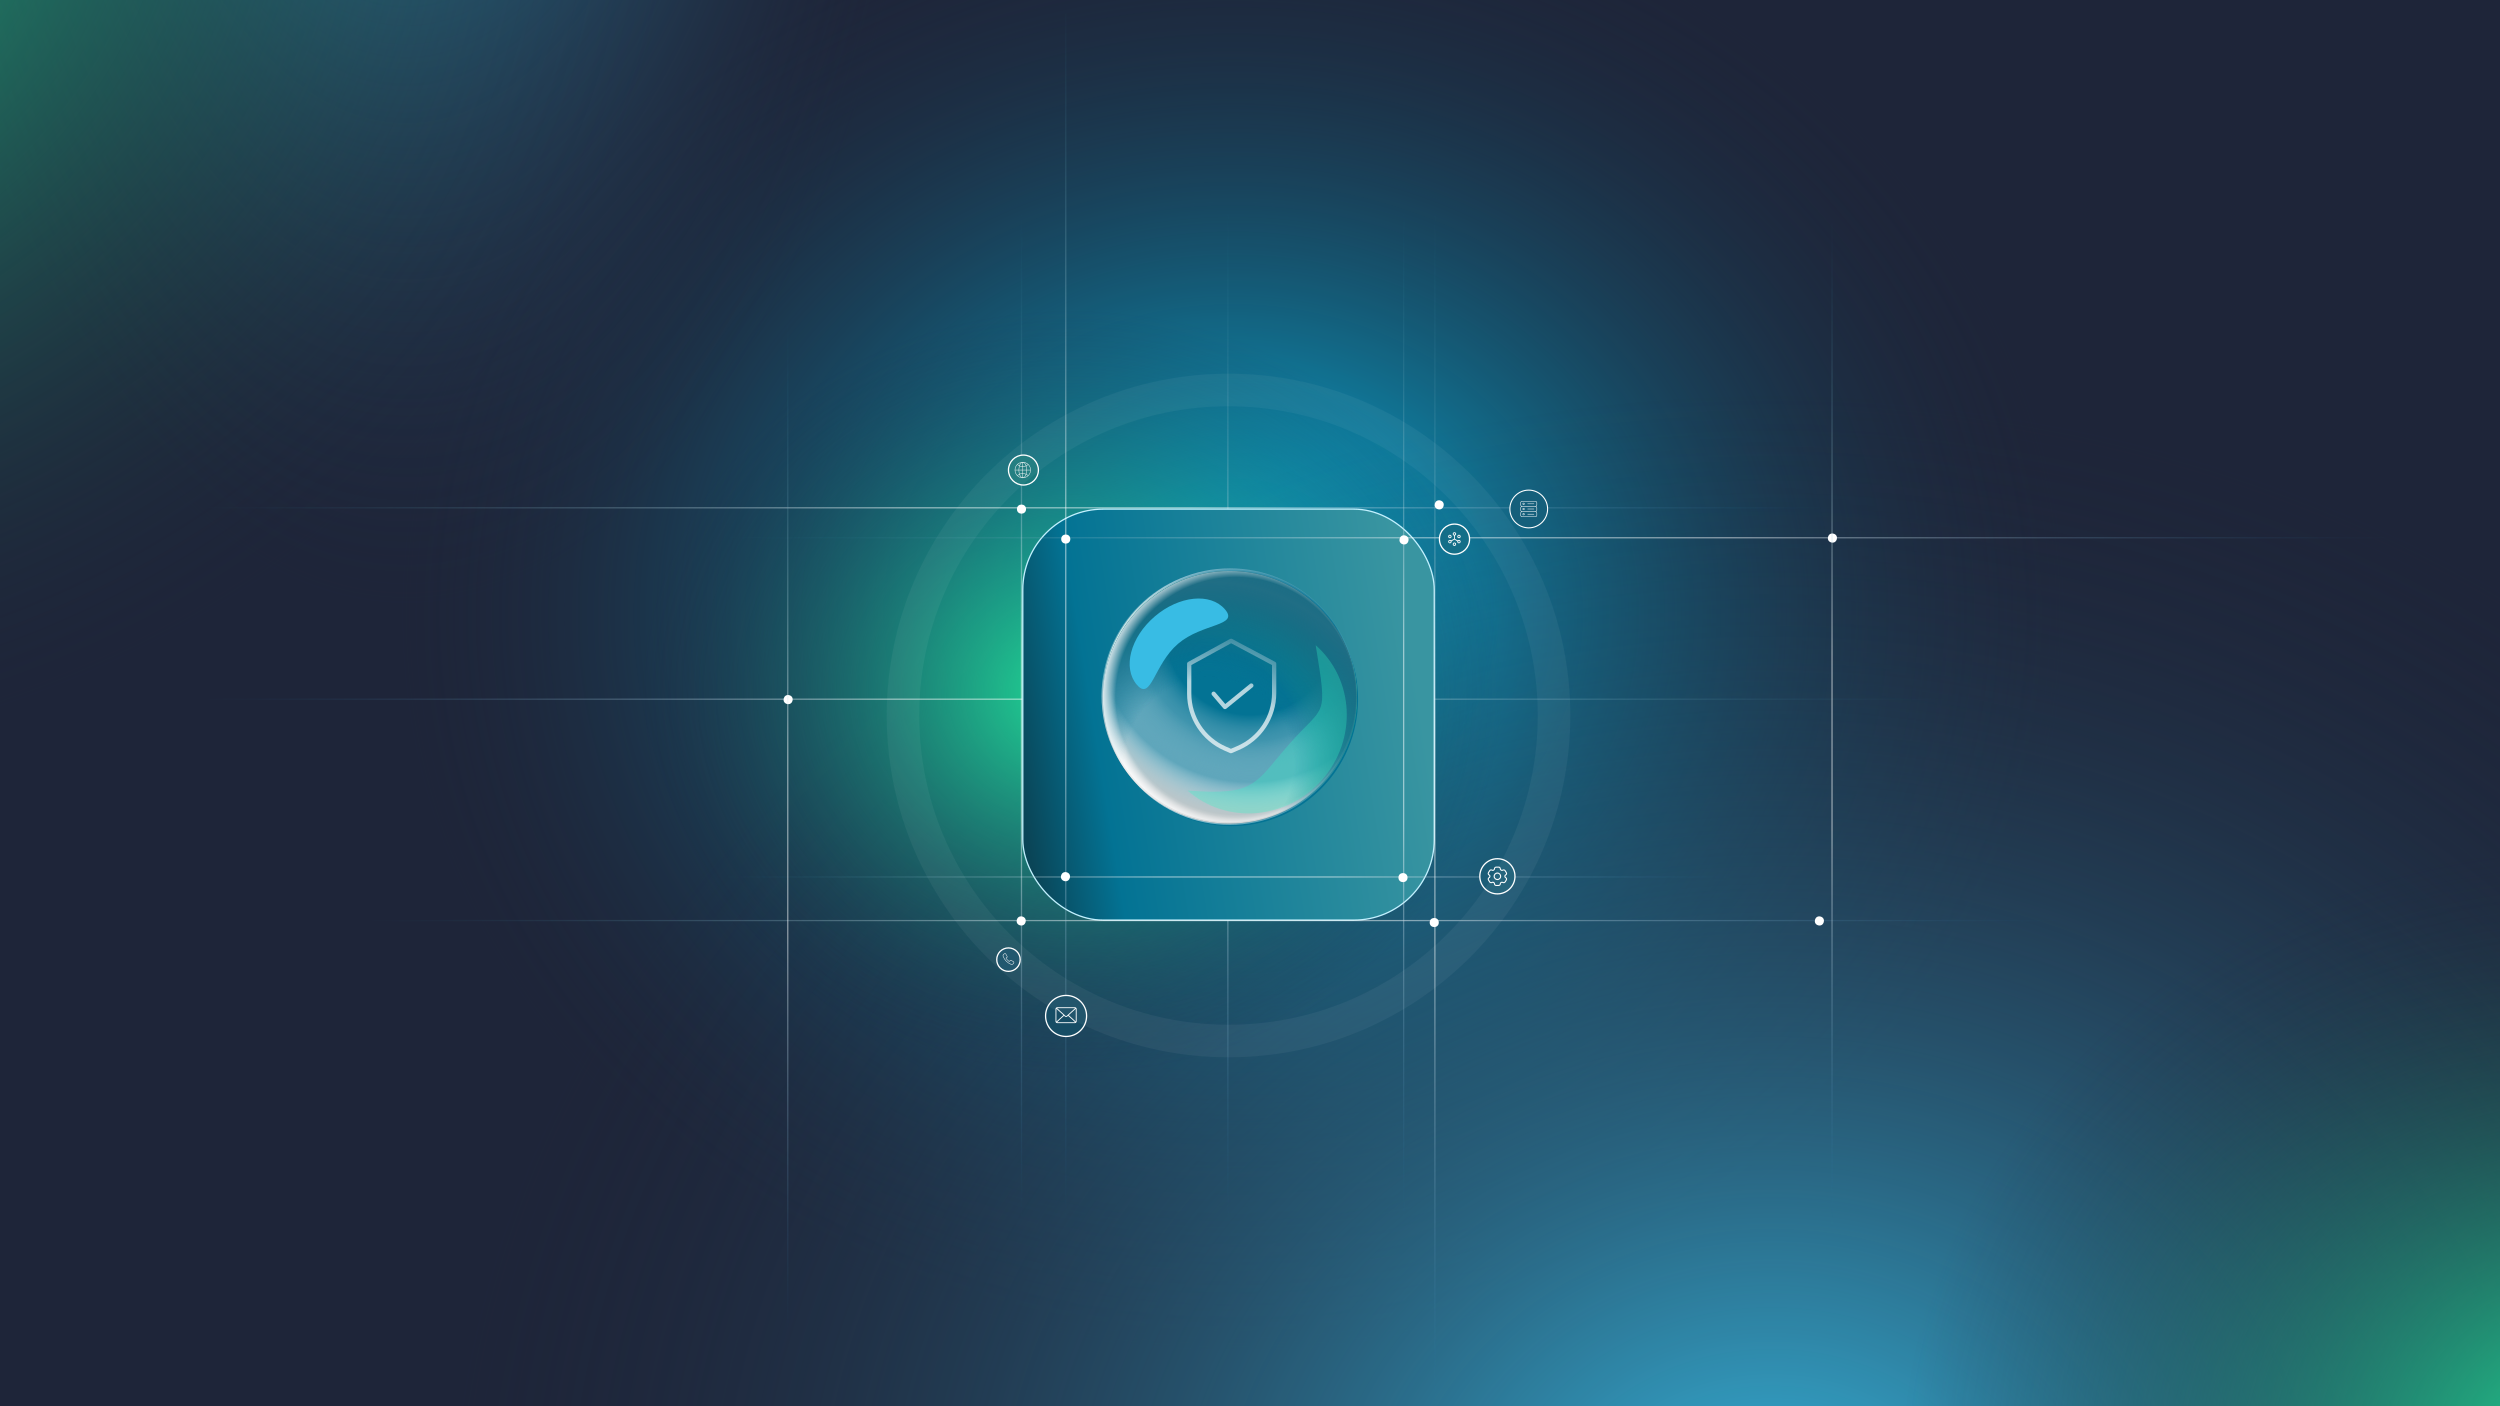<svg width="1920" height="1080" viewBox="0 0 1920 1080" fill="none" xmlns="http://www.w3.org/2000/svg">
<g clip-path="url(#clip0_3087_1837)">
<rect width="1920" height="1080" fill="#1E2539"/>
<g filter="url(#filter0_f_3087_1837)">
<ellipse cx="718" cy="638.5" rx="718" ry="638.5" transform="matrix(-1 0 0 1 1665 -167)" fill="url(#paint0_radial_3087_1837)"/>
</g>
<g filter="url(#filter1_f_3087_1837)">
<ellipse cx="1137" cy="1012" rx="1137" ry="1012" transform="matrix(-1 0 0 1 2496 191)" fill="url(#paint1_radial_3087_1837)"/>
</g>
<g filter="url(#filter2_f_3087_1837)">
<ellipse cx="475" cy="1012" rx="475" ry="1012" transform="matrix(-1 0 0 1 787 -1446)" fill="url(#paint2_radial_3087_1837)"/>
</g>
<g filter="url(#filter3_f_3087_1837)">
<ellipse cx="369" cy="328.5" rx="369" ry="328.5" transform="matrix(-1 0 0 1 1192 203)" fill="url(#paint3_radial_3087_1837)"/>
</g>
<g filter="url(#filter4_f_3087_1837)">
<ellipse cx="898" cy="799" rx="898" ry="799" transform="matrix(-1 0 0 1 617 -920)" fill="url(#paint4_radial_3087_1837)"/>
</g>
<g filter="url(#filter5_f_3087_1837)">
<ellipse cx="600" cy="534" rx="600" ry="534" transform="matrix(-1 0 0 1 2597 593)" fill="url(#paint5_radial_3087_1837)"/>
</g>
<path d="M943 162L943 936" stroke="url(#paint6_linear_3087_1837)" stroke-opacity="0.5" stroke-linejoin="round"/>
<path d="M1498 537L156 537" stroke="url(#paint7_linear_3087_1837)" stroke-opacity="0.5" stroke-linejoin="round"/>
<rect x="785.5" y="391" width="316" height="315.663" rx="61.873" fill="url(#paint8_linear_3087_1837)" stroke="#C2F1FF"/>
<path d="M156 390L1412 390" stroke="url(#paint9_linear_3087_1837)" stroke-opacity="0.5" stroke-linejoin="round"/>
<path d="M282 707L1582 707" stroke="url(#paint10_linear_3087_1837)" stroke-opacity="0.5" stroke-linejoin="round"/>
<path d="M556 673.5H1330" stroke="url(#paint11_linear_3087_1837)" stroke-opacity="0.5" stroke-linejoin="round"/>
<path d="M556 413H1836" stroke="url(#paint12_linear_3087_1837)" stroke-opacity="0.5" stroke-linejoin="round"/>
<path d="M1102 162L1102 1089" stroke="url(#paint13_linear_3087_1837)" stroke-opacity="0.5" stroke-linejoin="round"/>
<path d="M784.5 162L784.5 936" stroke="url(#paint14_linear_3087_1837)" stroke-opacity="0.5" stroke-linejoin="round"/>
<path d="M818.5 10.5L818.5 963.5" stroke="url(#paint15_linear_3087_1837)" stroke-opacity="0.5" stroke-linejoin="round"/>
<path d="M1078 162L1078 936" stroke="url(#paint16_linear_3087_1837)" stroke-opacity="0.5" stroke-linejoin="round"/>
<circle cx="784.5" cy="391" r="3.5" fill="white"/>
<circle cx="818.5" cy="414" r="3.5" fill="white"/>
<circle cx="1077.5" cy="674" r="3.5" fill="white"/>
<circle cx="1078.29" cy="414.629" r="3.5" transform="rotate(-75 1078.29 414.629)" fill="white"/>
<circle cx="1105.3" cy="387.741" r="3.5" transform="rotate(-75 1105.3 387.741)" fill="white"/>
<circle cx="1407.3" cy="413.24" r="3.5" transform="rotate(-75 1407.3 413.24)" fill="white"/>
<circle cx="605.287" cy="537.287" r="3.5" transform="rotate(-75 605.287 537.287)" fill="white"/>
<g filter="url(#filter6_d_3087_1837)">
<path d="M847 536C847 482.152 890.652 438.5 944.5 438.5C998.348 438.5 1042 482.152 1042 536C1042 589.848 998.348 633.5 944.5 633.5C890.652 633.5 847 589.848 847 536Z" fill="#037394"/>
</g>
<circle cx="944" cy="534.5" r="98" fill="url(#paint17_radial_3087_1837)"/>
<circle cx="944" cy="534.5" r="98" fill="url(#paint18_radial_3087_1837)"/>
<circle cx="784.287" cy="707.287" r="3.5" transform="rotate(-75 784.287 707.287)" fill="white"/>
<circle cx="818.287" cy="673.286" r="3.5" transform="rotate(-75 818.287 673.286)" fill="white"/>
<ellipse cx="944.28" cy="535.728" rx="97.982" ry="96.888" transform="rotate(-165 944.28 535.728)" fill="url(#paint19_radial_3087_1837)"/>
<path d="M944.5 631.5C890.652 631.5 847 587.848 847 534C847 480.152 890.652 436.5 944.5 436.5C998.348 436.5 1042 480.152 1042 534C1042 587.848 998.348 631.5 944.5 631.5Z" fill="url(#paint20_radial_3087_1837)" fill-opacity="0.8"/>
<g opacity="0.7">
<g clip-path="url(#clip1_3087_1837)">
<path d="M979.324 508.318L946.249 490.694C945.759 490.432 945.171 490.436 944.684 490.703L912.524 508.327C911.997 508.616 911.67 509.169 911.67 509.771V532.792C911.689 551.716 922.901 568.836 940.24 576.418L944.704 578.363C945.121 578.545 945.596 578.546 946.014 578.365L951.044 576.193C968.704 568.776 980.194 551.49 980.196 532.336V509.771C980.196 509.163 979.86 508.603 979.324 508.318ZM976.902 532.336C976.899 550.17 966.199 566.262 949.755 573.163L949.744 573.169L945.363 575.06L941.558 573.399C925.418 566.342 914.981 550.408 914.962 532.792V510.746L945.486 494.017L976.902 510.758V532.336Z" fill="white"/>
<path d="M933.337 531.725C932.746 531.033 931.707 530.951 931.015 531.542C930.323 532.132 930.241 533.172 930.832 533.863L939.53 544.048C940.111 544.728 941.128 544.821 941.821 544.257L962.078 527.776C962.784 527.203 962.89 526.166 962.316 525.46C961.743 524.755 960.705 524.648 959.999 525.222L940.99 540.686L933.337 531.725Z" fill="white"/>
</g>
</g>
<path d="M847 536C847 482.152 890.652 438.5 944.5 438.5C998.348 438.5 1042 482.152 1042 536C1042 589.848 998.348 633.5 944.5 633.5C890.652 633.5 847 589.848 847 536Z" fill="url(#paint21_radial_3087_1837)"/>
<path d="M847 536C847 482.152 890.652 438.5 944.5 438.5C998.348 438.5 1042 482.152 1042 536C1042 589.848 998.348 633.5 944.5 633.5C890.652 633.5 847 589.848 847 536Z" fill="url(#paint22_radial_3087_1837)"/>
<path d="M944.5 633.5C890.652 633.5 847 589.848 847 536C847 482.152 890.652 438.5 944.5 438.5C998.348 438.5 1042 482.152 1042 536C1042 589.848 998.348 633.5 944.5 633.5Z" fill="url(#paint23_radial_3087_1837)" fill-opacity="0.8"/>
<g filter="url(#filter7_f_3087_1837)">
<path d="M940.781 468C951.885 480.979 923.446 478.407 904.758 494.396C886.07 510.385 884.211 538.88 873.106 525.901C862.002 512.922 868.149 489.439 886.837 473.45C905.525 457.461 929.676 455.021 940.781 468Z" fill="#38BCE4"/>
</g>
<g filter="url(#filter8_f_3087_1837)">
<path d="M911.999 607.135C964.912 611.208 963.31 601.902 990.493 571.074C1017.68 540.247 1019.78 552.972 1010.44 495.5C1040.29 521.824 1042.46 568.155 1015.27 598.982C988.09 629.809 941.853 633.459 911.999 607.135Z" fill="#34F5C6" fill-opacity="0.3"/>
</g>
<circle cx="818.75" cy="780.25" r="15.75" fill="#174D65" stroke="white"/>
<g clip-path="url(#clip2_3087_1837)">
<path d="M825.521 773.575H811.979C811.232 773.575 810.625 774.183 810.625 774.929V784.409C810.625 785.155 811.232 785.763 811.979 785.763H825.521C826.268 785.763 826.875 785.155 826.875 784.409V774.929C826.875 774.183 826.268 773.575 825.521 773.575ZM811.979 774.252H825.521C825.571 774.252 825.615 774.27 825.662 774.281C824.489 775.354 820.602 778.91 819.241 780.136C819.135 780.232 818.963 780.346 818.75 780.346C818.537 780.346 818.365 780.232 818.258 780.135C816.898 778.91 813.01 775.353 811.838 774.281C811.885 774.271 811.929 774.252 811.979 774.252ZM811.302 784.409V774.929C811.302 774.863 811.322 774.803 811.34 774.742C812.237 775.564 814.95 778.045 816.709 779.644C814.955 781.15 812.242 783.723 811.338 784.585C811.322 784.527 811.302 784.471 811.302 784.409ZM825.521 785.086H811.979C811.925 785.086 811.877 785.067 811.827 785.055C812.761 784.164 815.492 781.577 817.214 780.103C817.438 780.307 817.643 780.493 817.805 780.638C818.084 780.89 818.411 781.023 818.75 781.023C819.089 781.023 819.416 780.89 819.695 780.639C819.856 780.493 820.062 780.307 820.286 780.103C822.009 781.576 824.739 784.163 825.673 785.055C825.623 785.067 825.575 785.086 825.521 785.086ZM826.198 784.409C826.198 784.471 826.178 784.527 826.162 784.585C825.257 783.722 822.545 781.15 820.791 779.644C822.55 778.045 825.262 775.564 826.16 774.742C826.178 774.803 826.198 774.863 826.198 774.929V784.409Z" fill="white"/>
</g>
<circle cx="1101.5" cy="708.5" r="3.5" fill="white"/>
<path d="M1407 169L1407 943" stroke="url(#paint24_linear_3087_1837)" stroke-opacity="0.5" stroke-linejoin="round"/>
<path d="M605 248L605 1022" stroke="url(#paint25_linear_3087_1837)" stroke-opacity="0.5" stroke-linejoin="round"/>
<circle cx="1174.07" cy="390.902" r="14.49" fill="#155F7B" stroke="white" stroke-width="0.825"/>
<g clip-path="url(#clip3_3087_1837)">
<path d="M1180.48 387.734V386.145C1180.48 385.381 1179.86 384.759 1179.09 384.759H1169.08C1168.31 384.759 1167.69 385.38 1167.69 386.145V387.734C1167.69 388.242 1167.97 388.686 1168.37 388.928C1167.97 389.169 1167.69 389.613 1167.69 390.121V391.711C1167.69 392.218 1167.97 392.663 1168.37 392.904C1167.97 393.145 1167.69 393.59 1167.69 394.097V395.687C1167.69 396.451 1168.31 397.073 1169.08 397.073H1179.09C1179.86 397.073 1180.48 396.451 1180.48 395.687V394.097C1180.48 393.59 1180.2 393.145 1179.79 392.904C1180.2 392.663 1180.48 392.218 1180.48 391.711V390.121C1180.48 389.613 1180.2 389.169 1179.79 388.928C1180.2 388.686 1180.48 388.242 1180.48 387.734ZM1180.09 394.097V395.687C1180.09 396.237 1179.64 396.685 1179.09 396.685H1169.08C1168.53 396.685 1168.08 396.237 1168.08 395.687V394.097C1168.08 393.547 1168.53 393.099 1169.08 393.099H1179.09C1179.64 393.099 1180.09 393.547 1180.09 394.097ZM1180.09 390.121V391.711C1180.09 392.261 1179.64 392.709 1179.09 392.709H1169.08C1168.53 392.709 1168.08 392.261 1168.08 391.711V390.121C1168.08 389.57 1168.53 389.123 1169.08 389.123H1179.09C1179.64 389.123 1180.09 389.57 1180.09 390.121ZM1179.09 388.733H1169.08C1168.53 388.733 1168.08 388.285 1168.08 387.734V386.145C1168.08 385.594 1168.53 385.146 1169.08 385.146H1179.09C1179.64 385.146 1180.09 385.594 1180.09 386.145V387.734C1180.09 388.285 1179.64 388.733 1179.09 388.733Z" fill="white"/>
<path d="M1170.11 391.706C1169.67 391.706 1169.32 391.352 1169.32 390.917C1169.32 390.481 1169.67 390.127 1170.11 390.127C1170.54 390.127 1170.9 390.481 1170.9 390.917C1170.9 391.352 1170.54 391.706 1170.11 391.706ZM1170.11 390.514C1169.89 390.514 1169.71 390.695 1169.71 390.917C1169.71 391.138 1169.89 391.319 1170.11 391.319C1170.33 391.319 1170.51 391.138 1170.51 390.917C1170.51 390.695 1170.33 390.514 1170.11 390.514ZM1178.06 391.11H1173.29C1173.24 391.11 1173.19 391.09 1173.15 391.054C1173.12 391.017 1173.1 390.968 1173.1 390.917C1173.1 390.865 1173.12 390.816 1173.15 390.78C1173.19 390.743 1173.24 390.723 1173.29 390.723H1178.06C1178.11 390.723 1178.16 390.743 1178.2 390.78C1178.23 390.816 1178.25 390.865 1178.25 390.917C1178.25 390.968 1178.23 391.017 1178.2 391.054C1178.16 391.09 1178.11 391.11 1178.06 391.11ZM1170.11 387.73C1169.67 387.73 1169.32 387.376 1169.32 386.94C1169.32 386.505 1169.67 386.15 1170.11 386.15C1170.54 386.15 1170.9 386.505 1170.9 386.94C1170.9 387.376 1170.54 387.73 1170.11 387.73ZM1170.11 386.538C1169.89 386.538 1169.71 386.718 1169.71 386.94C1169.71 387.162 1169.89 387.343 1170.11 387.343C1170.33 387.343 1170.51 387.162 1170.51 386.94C1170.51 386.718 1170.33 386.538 1170.11 386.538ZM1178.06 387.134H1173.29C1173.24 387.134 1173.19 387.113 1173.15 387.077C1173.12 387.041 1173.1 386.992 1173.1 386.94C1173.1 386.889 1173.12 386.84 1173.15 386.803C1173.19 386.767 1173.24 386.746 1173.29 386.746H1178.06C1178.11 386.746 1178.16 386.767 1178.2 386.803C1178.23 386.84 1178.25 386.889 1178.25 386.94C1178.25 386.992 1178.23 387.041 1178.2 387.077C1178.16 387.113 1178.11 387.134 1178.06 387.134ZM1170.11 395.683C1169.67 395.683 1169.32 395.328 1169.32 394.893C1169.32 394.457 1169.67 394.103 1170.11 394.103C1170.54 394.103 1170.9 394.457 1170.9 394.893C1170.9 395.328 1170.54 395.683 1170.11 395.683ZM1170.11 394.491C1169.89 394.491 1169.71 394.671 1169.71 394.893C1169.71 395.115 1169.89 395.295 1170.11 395.295C1170.33 395.295 1170.51 395.115 1170.51 394.893C1170.51 394.671 1170.33 394.491 1170.11 394.491ZM1178.06 395.087H1173.29C1173.24 395.087 1173.19 395.066 1173.15 395.03C1173.12 394.994 1173.1 394.944 1173.1 394.893C1173.1 394.842 1173.12 394.792 1173.15 394.756C1173.19 394.72 1173.24 394.699 1173.29 394.699H1178.06C1178.11 394.699 1178.16 394.72 1178.2 394.756C1178.23 394.792 1178.25 394.842 1178.25 394.893C1178.25 394.944 1178.23 394.994 1178.2 395.03C1178.16 395.066 1178.11 395.087 1178.06 395.087Z" fill="white"/>
</g>
<circle cx="774.5" cy="737" r="9" fill="#175068" stroke="white"/>
<path d="M778.865 739.026C778.812 738.764 778.639 738.53 778.391 738.383C777.932 738.113 777.458 737.853 777 737.603L776.685 737.43C776.287 737.212 776.014 737.252 775.854 737.325C775.702 737.394 775.502 737.561 775.415 737.963C775.413 737.969 775.413 737.976 775.412 737.984C775.384 738.088 775.308 738.13 775.263 738.146C775.162 738.182 775.043 738.158 774.945 738.081C774.179 737.478 773.517 736.819 772.92 736.066C772.844 735.97 772.82 735.853 772.856 735.752C772.873 735.705 772.919 735.623 773.046 735.596C773.046 735.596 773.046 735.596 773.047 735.596C773.053 735.595 773.059 735.594 773.065 735.592C773.472 735.502 773.634 735.293 773.699 735.134C773.771 734.954 773.796 734.647 773.5 734.203C773.278 733.871 773.093 733.508 772.913 733.157C772.831 732.997 772.75 732.837 772.665 732.68C772.496 732.367 772.271 732.173 772.014 732.117C771.782 732.066 771.536 732.133 771.304 732.309C771.073 732.486 770.828 732.679 770.597 732.902C770.1 733.386 769.987 733.998 770.269 734.673C771.466 737.537 773.53 739.585 776.401 740.761C776.626 740.854 776.845 740.9 777.054 740.9C777.432 740.9 777.779 740.75 778.079 740.453C778.324 740.212 778.538 739.935 778.721 739.692C778.863 739.499 778.914 739.263 778.865 739.026ZM778.427 739.473C778.253 739.704 778.049 739.968 777.822 740.192C777.458 740.552 777.039 740.627 776.54 740.422C773.762 739.284 771.766 737.302 770.607 734.531C770.381 733.992 770.462 733.546 770.852 733.165C771.069 732.956 771.304 732.771 771.526 732.601C771.643 732.512 771.756 732.467 771.861 732.467C771.886 732.467 771.912 732.47 771.937 732.475C772.086 732.508 772.226 732.639 772.342 732.854C772.426 733.009 772.506 733.166 772.587 733.323C772.771 733.684 772.961 734.057 773.195 734.407C773.356 734.649 773.414 734.858 773.359 734.997C773.304 735.131 773.141 735.197 773.006 735.23C772.98 735.232 772.962 735.238 772.96 735.24C772.748 735.284 772.584 735.426 772.511 735.628C772.431 735.849 772.477 736.098 772.633 736.294C773.248 737.07 773.93 737.748 774.718 738.369C774.916 738.525 775.167 738.57 775.388 738.49C775.588 738.418 775.728 738.257 775.774 738.048C775.775 738.041 775.776 738.034 775.777 738.026C775.808 737.888 775.874 737.719 776.006 737.659C776.156 737.59 776.363 737.671 776.509 737.752L776.824 737.924C777.28 738.173 777.751 738.431 778.204 738.699C778.363 738.793 778.473 738.939 778.506 739.1C778.534 739.234 778.505 739.367 778.427 739.473Z" fill="white"/>
<circle cx="786" cy="361" r="11.5" fill="#19797C" stroke="white"/>
<g clip-path="url(#clip4_3087_1837)">
<path d="M785.5 367.149C784.284 367.149 783.095 366.788 782.084 366.113C781.073 365.437 780.285 364.477 779.82 363.353C779.354 362.23 779.232 360.993 779.47 359.801C779.707 358.608 780.293 357.512 781.152 356.652C782.012 355.793 783.108 355.207 784.301 354.97C785.493 354.732 786.73 354.854 787.853 355.32C788.977 355.785 789.937 356.573 790.613 357.584C791.288 358.595 791.649 359.784 791.649 361C791.647 362.63 790.999 364.193 789.846 365.346C788.693 366.499 787.13 367.147 785.5 367.149ZM785.5 355.203C784.354 355.203 783.233 355.543 782.279 356.18C781.326 356.817 780.583 357.722 780.144 358.782C779.705 359.841 779.591 361.007 779.814 362.131C780.038 363.256 780.59 364.289 781.401 365.1C782.212 365.91 783.245 366.462 784.369 366.686C785.494 366.91 786.659 366.795 787.719 366.356C788.778 365.917 789.683 365.174 790.32 364.221C790.958 363.268 791.298 362.147 791.298 361C791.296 359.463 790.684 357.99 789.598 356.903C788.511 355.816 787.037 355.205 785.5 355.203Z" fill="white"/>
<path d="M789.519 365.43C788.439 364.391 786.999 363.811 785.5 363.811C784.001 363.811 782.56 364.391 781.48 365.43L781.236 365.177C782.382 364.075 783.91 363.459 785.5 363.459C787.089 363.459 788.617 364.075 789.763 365.177L789.519 365.43Z" fill="white"/>
<path d="M785.5 358.541C783.909 358.544 782.38 357.928 781.236 356.823L781.48 356.569C782.558 357.611 784 358.192 785.5 358.189C786.999 358.192 788.441 357.611 789.519 356.569L789.763 356.823C788.619 357.928 787.09 358.544 785.5 358.541Z" fill="white"/>
<path d="M785.5 367.149C783.727 367.149 782.338 364.448 782.338 361C782.338 357.552 783.727 354.852 785.5 354.852C787.273 354.852 788.662 357.552 788.662 361C788.662 364.448 787.273 367.149 785.5 367.149ZM785.5 355.203C783.95 355.203 782.689 357.803 782.689 361C782.689 364.198 783.95 366.798 785.5 366.798C787.05 366.798 788.311 364.198 788.311 361C788.311 357.803 787.05 355.203 785.5 355.203Z" fill="white"/>
<path d="M785.324 355.027H785.676V366.973H785.324V355.027Z" fill="white"/>
<path d="M779.527 360.824H791.473V361.176H779.527V360.824Z" fill="white"/>
</g>
<circle cx="1397.29" cy="707.287" r="3.5" transform="rotate(-75 1397.29 707.287)" fill="white"/>
<circle cx="1150" cy="673" r="13.5" fill="#1B5D77" stroke="white"/>
<path d="M1150.92 680.46H1149.08C1148.13 680.46 1147.36 679.718 1147.36 678.806C1147.36 678.52 1147.21 678.267 1146.95 678.11C1146.66 677.94 1146.32 677.935 1146.02 678.093C1145.21 678.541 1144.16 678.271 1143.69 677.492L1142.77 675.975C1142.54 675.594 1142.48 675.154 1142.59 674.727C1142.71 674.292 1143 673.928 1143.4 673.704C1143.68 673.554 1143.84 673.289 1143.84 672.995C1143.84 672.701 1143.68 672.435 1143.4 672.286C1143 672.062 1142.71 671.698 1142.59 671.262C1142.48 670.836 1142.54 670.396 1142.77 670.015L1143.69 668.498C1144.16 667.719 1145.21 667.449 1146.02 667.897C1146.32 668.059 1146.66 668.05 1146.95 667.88C1147.21 667.727 1147.36 667.474 1147.36 667.184C1147.36 666.272 1148.13 665.53 1149.08 665.53H1150.92C1151.86 665.53 1152.63 666.272 1152.63 667.184C1152.63 667.47 1152.78 667.723 1153.05 667.88C1153.34 668.05 1153.68 668.054 1153.97 667.897C1154.79 667.449 1155.83 667.719 1156.31 668.498L1157.23 670.015C1157.46 670.396 1157.52 670.836 1157.41 671.262C1157.29 671.698 1157 672.062 1156.59 672.286C1156.32 672.435 1156.16 672.701 1156.16 672.995C1156.16 673.289 1156.32 673.554 1156.59 673.704C1157 673.928 1157.29 674.292 1157.41 674.727C1157.52 675.154 1157.46 675.594 1157.23 675.975L1156.31 677.492C1155.83 678.271 1154.79 678.541 1153.97 678.093C1153.68 677.931 1153.34 677.935 1153.05 678.11C1152.78 678.263 1152.63 678.516 1152.63 678.806C1152.63 679.718 1151.86 680.46 1150.92 680.46ZM1146.48 677.148C1146.79 677.148 1147.09 677.231 1147.38 677.397C1147.88 677.699 1148.19 678.226 1148.19 678.806C1148.19 679.262 1148.59 679.631 1149.08 679.631H1150.92C1151.41 679.631 1151.81 679.262 1151.81 678.806C1151.81 678.226 1152.11 677.699 1152.62 677.397C1153.17 677.078 1153.82 677.065 1154.37 677.368C1154.8 677.604 1155.35 677.467 1155.59 677.061L1156.51 675.544C1156.63 675.362 1156.66 675.146 1156.6 674.939C1156.54 674.723 1156.4 674.541 1156.19 674.429C1155.65 674.131 1155.32 673.596 1155.32 672.991C1155.32 672.386 1155.65 671.851 1156.19 671.557C1156.4 671.445 1156.54 671.262 1156.6 671.047C1156.66 670.844 1156.63 670.628 1156.51 670.442L1155.59 668.925C1155.35 668.519 1154.8 668.382 1154.37 668.618C1153.82 668.921 1153.17 668.912 1152.62 668.589C1152.11 668.287 1151.81 667.76 1151.81 667.18C1151.81 666.724 1151.41 666.355 1150.92 666.355H1149.08C1148.59 666.355 1148.19 666.724 1148.19 667.18C1148.19 667.76 1147.88 668.287 1147.38 668.589C1146.83 668.912 1146.18 668.921 1145.63 668.618C1145.2 668.382 1144.65 668.519 1144.4 668.925L1143.48 670.442C1143.37 670.624 1143.34 670.84 1143.4 671.047C1143.45 671.262 1143.6 671.445 1143.81 671.557C1144.35 671.855 1144.67 672.39 1144.67 672.995C1144.67 673.6 1144.35 674.135 1143.81 674.429C1143.6 674.541 1143.45 674.723 1143.4 674.939C1143.34 675.142 1143.37 675.357 1143.48 675.544L1144.4 677.061C1144.65 677.467 1145.2 677.604 1145.63 677.368C1145.9 677.218 1146.19 677.148 1146.48 677.148Z" fill="white"/>
<path d="M1150 675.901C1148.4 675.901 1147.1 674.6 1147.1 673C1147.1 671.4 1148.4 670.099 1150 670.099C1151.6 670.099 1152.9 671.4 1152.9 673C1152.9 674.6 1151.6 675.901 1150 675.901ZM1150 670.928C1148.86 670.928 1147.93 671.856 1147.93 673C1147.93 674.144 1148.86 675.072 1150 675.072C1151.14 675.072 1152.07 674.144 1152.07 673C1152.07 671.856 1151.14 670.928 1150 670.928Z" fill="white"/>
<circle opacity="0.05" cx="943.5" cy="549.5" r="250" stroke="white" stroke-width="25"/>
<circle cx="1117.06" cy="414.059" r="11.559" fill="#136E88" stroke="white"/>
<path d="M1117 416.643C1116.27 416.643 1115.69 417.238 1115.69 417.955C1115.69 418.673 1116.28 419.268 1117 419.268C1117.72 419.268 1118.31 418.673 1118.31 417.955C1118.31 417.22 1117.73 416.643 1117 416.643ZM1117 418.603C1116.63 418.603 1116.34 418.305 1116.34 417.938C1116.34 417.57 1116.65 417.273 1117 417.273C1117.35 417.273 1117.66 417.57 1117.66 417.938C1117.66 418.305 1117.37 418.603 1117 418.603Z" fill="white"/>
<path d="M1120.5 414.665C1120.19 414.665 1119.85 414.77 1119.63 414.98C1119.57 415.032 1119.49 415.032 1119.43 415.015L1117.42 413.877C1117.37 413.842 1117.33 413.79 1117.33 413.737V411.462C1117.33 411.375 1117.39 411.322 1117.44 411.305C1117.96 411.112 1118.33 410.605 1118.33 410.045C1118.33 409.327 1117.74 408.732 1117.02 408.732C1116.3 408.732 1115.71 409.327 1115.71 410.045C1115.71 410.605 1116.07 411.112 1116.6 411.305C1116.65 411.34 1116.7 411.392 1116.7 411.462V413.72C1116.7 413.772 1116.67 413.825 1116.62 413.86L1114.6 414.997C1114.55 415.032 1114.46 415.032 1114.41 414.962C1114.17 414.752 1113.85 414.647 1113.54 414.647C1112.8 414.647 1112.22 415.242 1112.22 415.96C1112.22 416.677 1112.82 417.272 1113.54 417.272C1114.25 417.272 1114.85 416.677 1114.85 415.96C1114.85 415.872 1114.85 415.802 1114.81 415.75C1114.81 415.662 1114.85 415.61 1114.9 415.592L1116.91 414.455C1116.95 414.42 1116.97 414.42 1117 414.42C1117.04 414.42 1117.05 414.42 1117.09 414.455L1119.1 415.592C1119.15 415.627 1119.19 415.697 1119.19 415.75C1119.19 415.837 1119.15 415.907 1119.15 415.96C1119.15 416.677 1119.75 417.272 1120.47 417.272C1121.18 417.272 1121.78 416.677 1121.78 415.96C1121.78 415.242 1121.22 414.665 1120.5 414.665ZM1113.5 416.642C1113.13 416.642 1112.84 416.345 1112.84 415.977C1112.84 415.61 1113.15 415.312 1113.5 415.312C1113.85 415.312 1114.17 415.61 1114.17 415.977C1114.18 416.345 1113.87 416.642 1113.5 416.642ZM1117 410.727C1116.63 410.727 1116.34 410.43 1116.34 410.062C1116.34 409.695 1116.65 409.397 1117 409.397C1117.35 409.397 1117.67 409.695 1117.67 410.062C1117.67 410.395 1117.37 410.727 1117 410.727ZM1120.5 416.642C1120.13 416.642 1119.84 416.345 1119.84 415.977C1119.84 415.61 1120.15 415.312 1120.5 415.312C1120.87 415.312 1121.17 415.61 1121.17 415.977C1121.17 416.345 1120.87 416.642 1120.5 416.642Z" fill="white"/>
<path d="M1120.5 413.335C1121.23 413.335 1121.81 412.74 1121.81 412.022C1121.81 411.305 1121.22 410.71 1120.5 410.71C1119.78 410.71 1119.19 411.305 1119.19 412.022C1119.19 412.74 1119.77 413.335 1120.5 413.335ZM1120.5 411.357C1120.87 411.357 1121.16 411.655 1121.16 412.022C1121.16 412.39 1120.85 412.687 1120.5 412.687C1120.13 412.687 1119.84 412.39 1119.84 412.022C1119.84 411.655 1120.13 411.357 1120.5 411.357Z" fill="white"/>
<path d="M1113.5 413.335C1114.23 413.335 1114.81 412.74 1114.81 412.022C1114.81 411.305 1114.22 410.71 1113.5 410.71C1112.78 410.71 1112.19 411.305 1112.19 412.022C1112.19 412.74 1112.78 413.335 1113.5 413.335ZM1113.5 411.357C1113.87 411.357 1114.16 411.655 1114.16 412.022C1114.16 412.39 1113.85 412.687 1113.5 412.687C1113.15 412.687 1112.84 412.39 1112.84 412.022C1112.84 411.655 1113.13 411.357 1113.5 411.357Z" fill="white"/>
</g>
<defs>
<filter id="filter0_f_3087_1837" x="129" y="-267" width="1636" height="1477" filterUnits="userSpaceOnUse" color-interpolation-filters="sRGB">
<feFlood flood-opacity="0" result="BackgroundImageFix"/>
<feBlend mode="normal" in="SourceGraphic" in2="BackgroundImageFix" result="shape"/>
<feGaussianBlur stdDeviation="50" result="effect1_foregroundBlur_3087_1837"/>
</filter>
<filter id="filter1_f_3087_1837" x="122" y="91" width="2474" height="2224" filterUnits="userSpaceOnUse" color-interpolation-filters="sRGB">
<feFlood flood-opacity="0" result="BackgroundImageFix"/>
<feBlend mode="normal" in="SourceGraphic" in2="BackgroundImageFix" result="shape"/>
<feGaussianBlur stdDeviation="50" result="effect1_foregroundBlur_3087_1837"/>
</filter>
<filter id="filter2_f_3087_1837" x="-263" y="-1546" width="1150" height="2224" filterUnits="userSpaceOnUse" color-interpolation-filters="sRGB">
<feFlood flood-opacity="0" result="BackgroundImageFix"/>
<feBlend mode="normal" in="SourceGraphic" in2="BackgroundImageFix" result="shape"/>
<feGaussianBlur stdDeviation="50" result="effect1_foregroundBlur_3087_1837"/>
</filter>
<filter id="filter3_f_3087_1837" x="354" y="103" width="938" height="857" filterUnits="userSpaceOnUse" color-interpolation-filters="sRGB">
<feFlood flood-opacity="0" result="BackgroundImageFix"/>
<feBlend mode="normal" in="SourceGraphic" in2="BackgroundImageFix" result="shape"/>
<feGaussianBlur stdDeviation="50" result="effect1_foregroundBlur_3087_1837"/>
</filter>
<filter id="filter4_f_3087_1837" x="-1279" y="-1020" width="1996" height="1798" filterUnits="userSpaceOnUse" color-interpolation-filters="sRGB">
<feFlood flood-opacity="0" result="BackgroundImageFix"/>
<feBlend mode="normal" in="SourceGraphic" in2="BackgroundImageFix" result="shape"/>
<feGaussianBlur stdDeviation="50" result="effect1_foregroundBlur_3087_1837"/>
</filter>
<filter id="filter5_f_3087_1837" x="1297" y="493" width="1400" height="1268" filterUnits="userSpaceOnUse" color-interpolation-filters="sRGB">
<feFlood flood-opacity="0" result="BackgroundImageFix"/>
<feBlend mode="normal" in="SourceGraphic" in2="BackgroundImageFix" result="shape"/>
<feGaussianBlur stdDeviation="50" result="effect1_foregroundBlur_3087_1837"/>
</filter>
<filter id="filter6_d_3087_1837" x="843" y="434.5" width="205" height="205" filterUnits="userSpaceOnUse" color-interpolation-filters="sRGB">
<feFlood flood-opacity="0" result="BackgroundImageFix"/>
<feColorMatrix in="SourceAlpha" type="matrix" values="0 0 0 0 0 0 0 0 0 0 0 0 0 0 0 0 0 0 127 0" result="hardAlpha"/>
<feOffset dx="1" dy="1"/>
<feGaussianBlur stdDeviation="2.5"/>
<feComposite in2="hardAlpha" operator="out"/>
<feColorMatrix type="matrix" values="0 0 0 0 1 0 0 0 0 0.953 0 0 0 0 0.918 0 0 0 0.5 0"/>
<feBlend mode="normal" in2="BackgroundImageFix" result="effect1_dropShadow_3087_1837"/>
<feBlend mode="normal" in="SourceGraphic" in2="effect1_dropShadow_3087_1837" result="shape"/>
</filter>
<filter id="filter7_f_3087_1837" x="837.578" y="429.661" width="135.699" height="129.533" filterUnits="userSpaceOnUse" color-interpolation-filters="sRGB">
<feFlood flood-opacity="0" result="BackgroundImageFix"/>
<feBlend mode="normal" in="SourceGraphic" in2="BackgroundImageFix" result="shape"/>
<feGaussianBlur stdDeviation="15" result="effect1_foregroundBlur_3087_1837"/>
</filter>
<filter id="filter8_f_3087_1837" x="882" y="465.5" width="182.324" height="189.219" filterUnits="userSpaceOnUse" color-interpolation-filters="sRGB">
<feFlood flood-opacity="0" result="BackgroundImageFix"/>
<feBlend mode="normal" in="SourceGraphic" in2="BackgroundImageFix" result="shape"/>
<feGaussianBlur stdDeviation="15" result="effect1_foregroundBlur_3087_1837"/>
</filter>
<radialGradient id="paint0_radial_3087_1837" cx="0" cy="0" r="1" gradientUnits="userSpaceOnUse" gradientTransform="translate(718 638.5) rotate(90) scale(638.5 718)">
<stop stop-color="#00D1FF"/>
<stop offset="0.895" stop-color="#1E2539" stop-opacity="0"/>
</radialGradient>
<radialGradient id="paint1_radial_3087_1837" cx="0" cy="0" r="1" gradientUnits="userSpaceOnUse" gradientTransform="translate(1137 1012) rotate(90) scale(1012 1137)">
<stop stop-color="#38BCE4"/>
<stop offset="0.895" stop-color="#1E2539" stop-opacity="0"/>
</radialGradient>
<radialGradient id="paint2_radial_3087_1837" cx="0" cy="0" r="1" gradientUnits="userSpaceOnUse" gradientTransform="translate(475 1012) rotate(90) scale(1012 475)">
<stop stop-color="#38BCE4"/>
<stop offset="0.895" stop-color="#1E2539" stop-opacity="0"/>
</radialGradient>
<radialGradient id="paint3_radial_3087_1837" cx="0" cy="0" r="1" gradientUnits="userSpaceOnUse" gradientTransform="translate(369 328.5) rotate(90) scale(328.5 369)">
<stop stop-color="#22DE96"/>
<stop offset="0.895" stop-color="#1E2539" stop-opacity="0"/>
</radialGradient>
<radialGradient id="paint4_radial_3087_1837" cx="0" cy="0" r="1" gradientUnits="userSpaceOnUse" gradientTransform="translate(898 799) rotate(90) scale(799 898)">
<stop stop-color="#22DE96"/>
<stop offset="0.895" stop-color="#1E2539" stop-opacity="0"/>
</radialGradient>
<radialGradient id="paint5_radial_3087_1837" cx="0" cy="0" r="1" gradientUnits="userSpaceOnUse" gradientTransform="translate(600 534) rotate(90) scale(534 600)">
<stop stop-color="#22DE96"/>
<stop offset="0.895" stop-color="#1E2539" stop-opacity="0"/>
</radialGradient>
<linearGradient id="paint6_linear_3087_1837" x1="942.5" y1="162" x2="942.5" y2="936" gradientUnits="userSpaceOnUse">
<stop stop-color="#126E8D" stop-opacity="0"/>
<stop offset="0.43" stop-color="white"/>
<stop offset="0.605" stop-color="white"/>
<stop offset="1" stop-color="#0F659D" stop-opacity="0"/>
</linearGradient>
<linearGradient id="paint7_linear_3087_1837" x1="1498" y1="536.5" x2="156" y2="536.5" gradientUnits="userSpaceOnUse">
<stop stop-color="#126E8D" stop-opacity="0"/>
<stop offset="0.43" stop-color="white"/>
<stop offset="0.605" stop-color="white"/>
<stop offset="1" stop-color="#0F659D" stop-opacity="0"/>
</linearGradient>
<linearGradient id="paint8_linear_3087_1837" x1="778" y1="573.5" x2="1088" y2="523.5" gradientUnits="userSpaceOnUse">
<stop stop-color="#0A4557"/>
<stop offset="0.205" stop-color="#037394"/>
<stop offset="1" stop-color="#3995A1"/>
</linearGradient>
<linearGradient id="paint9_linear_3087_1837" x1="156" y1="390.5" x2="1412" y2="390.5" gradientUnits="userSpaceOnUse">
<stop stop-color="#126E8D" stop-opacity="0"/>
<stop offset="0.43" stop-color="white"/>
<stop offset="0.605" stop-color="white"/>
<stop offset="1" stop-color="#0F659D" stop-opacity="0"/>
</linearGradient>
<linearGradient id="paint10_linear_3087_1837" x1="282" y1="707.5" x2="1582" y2="707.5" gradientUnits="userSpaceOnUse">
<stop stop-color="#126E8D" stop-opacity="0"/>
<stop offset="0.43" stop-color="white"/>
<stop offset="0.605" stop-color="white"/>
<stop offset="1" stop-color="#0F659D" stop-opacity="0"/>
</linearGradient>
<linearGradient id="paint11_linear_3087_1837" x1="556" y1="674" x2="1330" y2="674" gradientUnits="userSpaceOnUse">
<stop stop-color="#126E8D" stop-opacity="0"/>
<stop offset="0.43" stop-color="white"/>
<stop offset="0.605" stop-color="white"/>
<stop offset="1" stop-color="#0F659D" stop-opacity="0"/>
</linearGradient>
<linearGradient id="paint12_linear_3087_1837" x1="556" y1="413.5" x2="1836" y2="413.5" gradientUnits="userSpaceOnUse">
<stop stop-color="#126E8D" stop-opacity="0"/>
<stop offset="0.43" stop-color="white"/>
<stop offset="0.605" stop-color="white"/>
<stop offset="1" stop-color="#0F659D" stop-opacity="0"/>
</linearGradient>
<linearGradient id="paint13_linear_3087_1837" x1="1101.5" y1="162" x2="1101.5" y2="1089" gradientUnits="userSpaceOnUse">
<stop stop-color="#126E8D" stop-opacity="0"/>
<stop offset="0.43" stop-color="white"/>
<stop offset="0.605" stop-color="white"/>
<stop offset="1" stop-color="#0F659D" stop-opacity="0"/>
</linearGradient>
<linearGradient id="paint14_linear_3087_1837" x1="784" y1="162" x2="784" y2="936" gradientUnits="userSpaceOnUse">
<stop stop-color="#126E8D" stop-opacity="0"/>
<stop offset="0.43" stop-color="white"/>
<stop offset="0.605" stop-color="white"/>
<stop offset="1" stop-color="#0F659D" stop-opacity="0"/>
</linearGradient>
<linearGradient id="paint15_linear_3087_1837" x1="845.5" y1="-17" x2="845.5" y2="936" gradientUnits="userSpaceOnUse">
<stop stop-color="#126E8D" stop-opacity="0"/>
<stop offset="0.43" stop-color="white"/>
<stop offset="0.605" stop-color="white"/>
<stop offset="1" stop-color="#0F659D" stop-opacity="0"/>
</linearGradient>
<linearGradient id="paint16_linear_3087_1837" x1="1077.5" y1="162" x2="1077.5" y2="936" gradientUnits="userSpaceOnUse">
<stop stop-color="#126E8D" stop-opacity="0"/>
<stop offset="0.43" stop-color="white"/>
<stop offset="0.605" stop-color="white"/>
<stop offset="1" stop-color="#0F659D" stop-opacity="0"/>
</linearGradient>
<radialGradient id="paint17_radial_3087_1837" cx="0" cy="0" r="1" gradientUnits="userSpaceOnUse" gradientTransform="translate(960 483.5) rotate(107.168) scale(257.472)">
<stop offset="0.254" stop-color="#037394"/>
<stop offset="0.455" stop-color="white" stop-opacity="0"/>
<stop offset="0.595"/>
<stop offset="0.905" stop-color="#037394"/>
</radialGradient>
<radialGradient id="paint18_radial_3087_1837" cx="0" cy="0" r="1" gradientUnits="userSpaceOnUse" gradientTransform="translate(960 483.5) rotate(107.168) scale(257.472)">
<stop stop-color="#D9D9D9" stop-opacity="0"/>
<stop offset="0.333" stop-color="white" stop-opacity="0"/>
<stop offset="0.667" stop-color="white"/>
<stop offset="1" stop-color="#1FE5FF"/>
</radialGradient>
<radialGradient id="paint19_radial_3087_1837" cx="0" cy="0" r="1" gradientUnits="userSpaceOnUse" gradientTransform="translate(960.277 485.306) rotate(107.351) scale(254.802 257.172)">
<stop stop-color="#22DE96" stop-opacity="0"/>
<stop offset="0.333" stop-color="#22DE96" stop-opacity="0"/>
<stop offset="0.667" stop-color="#22DE96"/>
<stop offset="1" stop-color="#78D9F6"/>
</radialGradient>
<radialGradient id="paint20_radial_3087_1837" cx="0" cy="0" r="1" gradientUnits="userSpaceOnUse" gradientTransform="translate(949 533.5) rotate(180) scale(102 102)">
<stop offset="0.902" stop-color="white" stop-opacity="0"/>
<stop offset="1" stop-color="white"/>
</radialGradient>
<radialGradient id="paint21_radial_3087_1837" cx="0" cy="0" r="1" gradientUnits="userSpaceOnUse" gradientTransform="translate(928.582 586.74) rotate(-72.832) scale(256.159 256.159)">
<stop offset="0.254" stop-color="#037394" stop-opacity="0"/>
<stop offset="0.546" stop-color="#0A546A"/>
<stop offset="0.9" stop-color="#037394" stop-opacity="0"/>
</radialGradient>
<radialGradient id="paint22_radial_3087_1837" cx="0" cy="0" r="1" gradientUnits="userSpaceOnUse" gradientTransform="translate(928.582 586.74) rotate(-72.832) scale(256.159 256.159)">
<stop offset="0.254" stop-color="#037394" stop-opacity="0"/>
<stop offset="0.546" stop-color="#206E85"/>
<stop offset="0.9" stop-color="#037394" stop-opacity="0"/>
</radialGradient>
<radialGradient id="paint23_radial_3087_1837" cx="0" cy="0" r="1" gradientUnits="userSpaceOnUse" gradientTransform="translate(949 535.5) rotate(180) scale(102 102)">
<stop offset="0.902" stop-color="white" stop-opacity="0"/>
<stop offset="1" stop-color="white"/>
</radialGradient>
<linearGradient id="paint24_linear_3087_1837" x1="1406.5" y1="169" x2="1406.5" y2="943" gradientUnits="userSpaceOnUse">
<stop stop-color="#126E8D" stop-opacity="0"/>
<stop offset="0.43" stop-color="white"/>
<stop offset="0.605" stop-color="white"/>
<stop offset="1" stop-color="#0F659D" stop-opacity="0"/>
</linearGradient>
<linearGradient id="paint25_linear_3087_1837" x1="604.5" y1="248" x2="604.5" y2="1022" gradientUnits="userSpaceOnUse">
<stop stop-color="#126E8D" stop-opacity="0"/>
<stop offset="0.43" stop-color="white"/>
<stop offset="0.605" stop-color="white"/>
<stop offset="1" stop-color="#0F659D" stop-opacity="0"/>
</linearGradient>
<clipPath id="clip0_3087_1837">
<rect width="1920" height="1080" fill="white"/>
</clipPath>
<clipPath id="clip1_3087_1837">
<rect width="88" height="88" fill="white" transform="translate(902 490.5)"/>
</clipPath>
<clipPath id="clip2_3087_1837">
<rect width="16.25" height="16.25" fill="white" transform="translate(810.625 771.544)"/>
</clipPath>
<clipPath id="clip3_3087_1837">
<rect width="12.786" height="12.786" fill="white" transform="translate(1167.69 384.523)"/>
</clipPath>
<clipPath id="clip4_3087_1837">
<rect width="13" height="13" fill="white" transform="translate(779 354.5)"/>
</clipPath>
</defs>
</svg>
